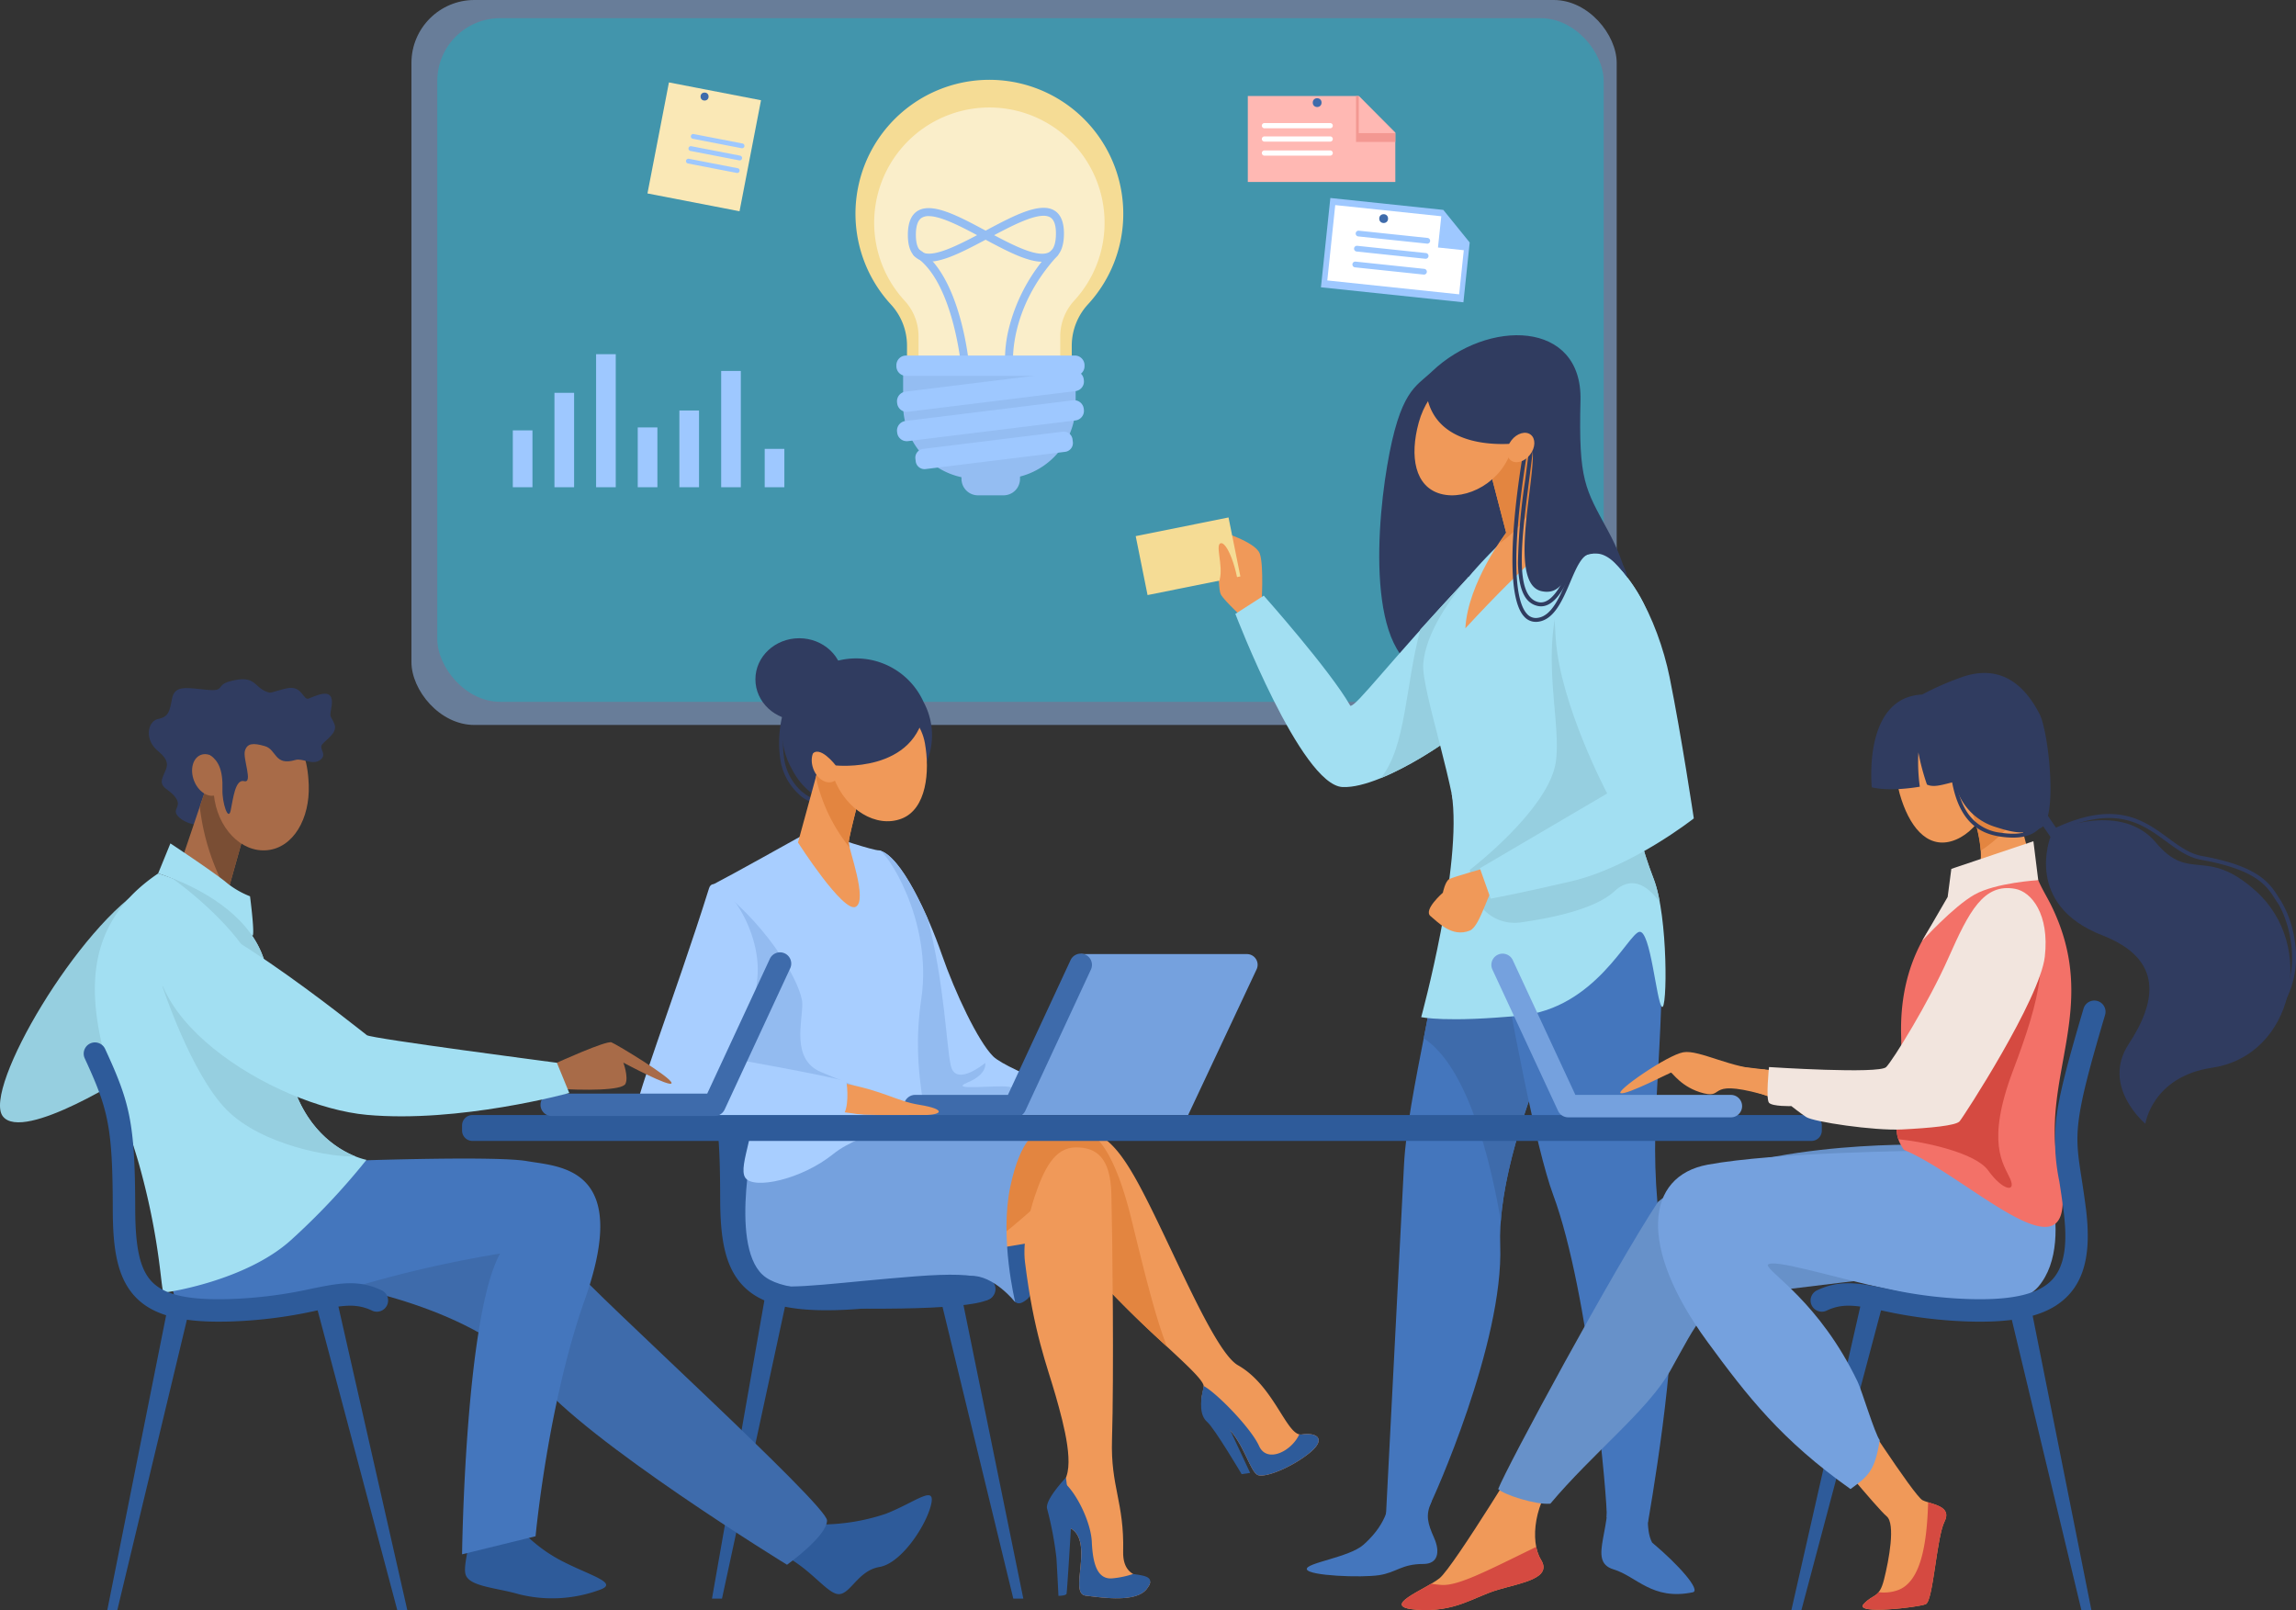 <svg xmlns="http://www.w3.org/2000/svg" width="364.733" height="255.761" viewBox="0 0 364.733 255.761">
  <rect x="0" y="0" width="364.733" height="255.761" fill="#333333" stroke="none"/>
  <g id="discussion" transform="translate(-53.149 -80.388)">
    <rect id="Rectangle_155" data-name="Rectangle 155" width="191.461" height="115.161" rx="10" transform="translate(118.509 80.388)" fill="#9ec8ff" opacity="0.5"/>
    <rect id="Rectangle_156" data-name="Rectangle 156" width="185.294" height="108.601" rx="10" transform="translate(122.613 83.275)" fill="rgba(0,192,207,0.36)"/>
    <g id="Group_419" data-name="Group 419" transform="translate(233.563 133.64)">
      <path id="Path_334" data-name="Path 334" d="M1781.9,504.279c8.83-8.406,23.922-8.215,23.6,4.585s.739,14,4.373,20.717c12.608,23.3-15.028,21.927-26.554,22.691s-10.571-20.95-8.533-32.985S1779.314,506.738,1781.9,504.279Z" transform="translate(-1734.844 -498.518)" fill="#303c60"/>
      <path id="Path_335" data-name="Path 335" d="M1793.336,1119.98c-2.831,23.774-7.975,41.349-8.548,52.619s-2.865,55.647-2.865,55.647,6.3-.441,6.877-1.4,11.844-25.98,11.27-41.453,11.257-39,11.257-39l-2.852-23.083Z" transform="translate(-1742.166 -1040.832)" fill="#4476bd"/>
      <path id="Path_336" data-name="Path 336" d="M1837.126,1201.25l-4.427,1.853c-1.2,7.539-2.539,14.317-3.711,20.328,7.046,4.555,10.685,19.73,12.245,29.008.794-10.381,5.693-22.926,8.732-29.863Z" transform="translate(-1783.237 -1111.752)" fill="#3e6bab"/>
      <path id="Path_337" data-name="Path 337" d="M1923.958,1101.17s9.542,12.171,9.243,25.98c-.455,21.02-2.748,27.021,1.241,49.062,1.558,8.608-3.438,36.767-3.438,36.767s-4.268.335-6.561-.807c.191-2.069-2.758-35.726-8.5-51.2-2.782-7.492-6.691-28.476-8.792-40.51s-2.483-14.518-1.719-14.518S1923.958,1101.17,1923.958,1101.17Z" transform="translate(-1849.625 -1024.418)" fill="#4476bd"/>
      <path id="Path_338" data-name="Path 338" d="M1579.637,754.307s.424-6.3-.255-8.243-6.538-3.643-6.538-3.643-.255,9,.34,10.1,4.075,4.245,4.075,4.245Z" transform="translate(-1559.668 -711.357)" fill="#f09959"/>
      <path id="Path_339" data-name="Path 339" d="M1631.144,799.721c-13.414,14.438-17.792,20.513-18.811,20.513-3.184-5.62-13.76-17.507-13.76-17.507l-4.509,2.9s10.42,27.226,17.043,27.507,20.083-9.389,20.254-10.5S1631.144,799.721,1631.144,799.721Z" transform="translate(-1578.233 -761.361)" fill="#a2dff2"/>
      <path id="Path_340" data-name="Path 340" d="M1775.36,831.718c6.562-2.671,14.081-8.259,14.208-9.088.171-1.111-.218-22.912-.218-22.912-2.925,3.148-5.477,5.939-7.693,8.381C1779.255,817.048,1779.411,826.792,1775.36,831.718Z" transform="translate(-1736.439 -761.358)" fill="#96cfe0"/>
      <path id="Path_341" data-name="Path 341" d="M1849.189,725.086s12.836,6.434,15.638,17.823-5.489,25.46-6.508,32.969-24.451,8.83-24.451.792c0-7.706-5.871-24.063-5.54-28.229.777-9.776,15.068-21.752,15.068-21.752Z" transform="translate(-1782.65 -696.231)" fill="#a2dff2"/>
      <path id="Path_342" data-name="Path 342" d="M1891.374,609.234l5.511,16.993s-5.884,4.541-15.954,15.464c.391-7.269,6.481-15.193,6.481-15.193l-4.169-16.047Z" transform="translate(-1828.564 -595.134)" fill="#f09959"/>
      <path id="Path_343" data-name="Path 343" d="M1909.783,617.161l-2.571-7.926-8.131,1.218,4.169,16.047s-.407.649-1.007,1.669A19.585,19.585,0,0,0,1909.783,617.161Z" transform="translate(-1844.403 -595.134)" fill="#e38540"/>
      <path id="Path_344" data-name="Path 344" d="M1832.972,556.866c-1.486,5.408-7.242,8.385-11.332,7.261s-4.965-5.924-3.479-11.331,6.007-8.88,10.1-7.756S1834.458,551.458,1832.972,556.866Z" transform="translate(-1773.199 -538.93)" fill="#f09959"/>
      <path id="Path_345" data-name="Path 345" d="M1830.7,991.176c1.785,11.307-4.841,35.5-4.841,35.5s3.951.9,15.8-.249,17.066-12.967,18.849-13.3,2.7,11,3.578,11.9,1.013-14.309-1.286-20.286c-4.076-10.6-3.278-15.09-1.754-21.509C1863.75,971.816,1830.7,991.176,1830.7,991.176Z" transform="translate(-1780.506 -918.355)" fill="#a2dff2"/>
      <path id="Path_346" data-name="Path 346" d="M1696,1926.39c1.066,4.334-1.039,7.772-3.858,10.278-2.292,2.038-9.34,2.9-9,3.923s8.66,1.342,11.462.917,3.566-1.783,7.053-1.781c2.286,0,2.71-1.858,1.692-4.156s-1.375-3.569-.454-5.628S1696,1926.39,1696,1926.39Z" transform="translate(-1655.953 -1744.541)" fill="#4476bd"/>
      <path id="Path_347" data-name="Path 347" d="M2058.257,1904.784c-.17,4.5-.692,7.852.411,9.938,4.263,3.566,7.807,7.617,6.453,7.9-6.453,1.333-8.915-2.535-12.566-3.634-4.48-1.349.425-6.979-1.331-14.2-.976-4.015,6.765-3.052,6.765-3.052Z" transform="translate(-1976.633 -1722.934)" fill="#4476bd"/>
      <path id="Path_348" data-name="Path 348" d="M1916.718,833.433a21.185,21.185,0,0,0-.963-3.689c-4.075-10.6-3.277-15.09-1.754-21.509a5.047,5.047,0,0,0,.154-1.34c.344-1.145.664-2.3.945-3.472l-1.383-12.486-9.973-11.844c-7.475,10.953-2.43,24.58-3.552,32.094s-13.646,17.095-13.646,17.095l.407,2.666a6.769,6.769,0,0,0,7.614,5.689c5.162-.716,11.933-2.156,14.946-4.952C1912.43,828.978,1915.013,831.071,1916.718,833.433Z" transform="translate(-1833.466 -743.359)" fill="#96cfe0"/>
      <path id="Path_349" data-name="Path 349" d="M1844.819,1161.94s-5.529,1.547-6.19,1.893-1.027,2.173-1.027,2.173-3.165,2.748-1.952,3.721,3.377,3.437,6.24,2.291c1.757-.7,3.119-7.159,4.271-7.211S1844.819,1161.94,1844.819,1161.94Z" transform="translate(-1788.81 -1077.448)" fill="#f09959"/>
      <path id="Path_350" data-name="Path 350" d="M1916.079,767.73c5.918.168,11.282,10.825,13.152,20.071s3.837,22.391,3.837,22.391-9.807,7.74-19.5,10c-8.453,1.973-12.768,2.745-12.768,2.745l-1.715-4.826,20.225-11.879s-7.437-14.009-8.176-24.58S1911.582,767.6,1916.079,767.73Z" transform="translate(-1844.411 -733.441)" fill="#a2dff2"/>
      <rect id="Rectangle_157" data-name="Rectangle 157" width="15.045" height="9.555" transform="matrix(0.98, -0.197, 0.197, 0.98, 0, 31.912)" fill="#f5dc95"/>
      <path id="Path_351" data-name="Path 351" d="M1576.426,767.048c.2-3.875-1.716-9.159-2.82-9.151s.34,3.463-.255,5.755C1573.029,764.894,1576.426,767.048,1576.426,767.048Z" transform="translate(-1560.005 -724.863)" fill="#f09959"/>
      <path id="Path_352" data-name="Path 352" d="M1831.31,536.83c.328,10.613,12.724,9.8,16.12,9.145s-4.135,22.391,2.335,23.72c4.751.976,3.68-6.455,8.957-5.958,2.335.22,4.682,3.829,4.682,3.829a7.208,7.208,0,0,0-2.134-3.829c-1.783-1.606-6.458-11.455-7.687-18.5s-9.549-11.605-12.011-11.746-8.491,2.661-8.491,2.661Z" transform="translate(-1785.264 -529.032)" fill="#303c60"/>
      <g id="Group_417" data-name="Group 417" transform="translate(60.715 16.633)">
        <path id="Path_353" data-name="Path 353" d="M1950.165,655.553a2.447,2.447,0,0,1-.511-.055c-2.07-.441-3.075-2.617-3.16-6.848a98.732,98.732,0,0,1,1.161-13.21c.257-1.991.522-4.05.74-6.044a.31.31,0,0,1,.617.068c-.219,2-.485,4.061-.741,6.055-1.228,9.535-2.388,18.541,1.512,19.372a1.744,1.744,0,0,0,.363.038c2.24,0,4.258-4.366,5.434-8.619a.31.31,0,1,1,.6.165C1955.4,649.284,1953.313,655.553,1950.165,655.553Z" transform="translate(-1946.488 -629.121)" fill="#303c60"/>
      </g>
      <g id="Group_418" data-name="Group 418" transform="translate(59.846 16.634)">
        <path id="Path_354" data-name="Path 354" d="M1943.379,658.023a2.447,2.447,0,0,1-1.834-.815c-4.226-4.467-.047-26.879.132-27.831a.31.31,0,1,1,.61.115c-.043.23-4.3,23.051-.291,27.29a1.851,1.851,0,0,0,1.687.6c2.194-.29,3.461-3.267,4.579-5.894,1.084-2.548,2.1-4.955,3.921-4.891a.31.31,0,0,1-.022.62h-.045c-1.362,0-2.3,2.194-3.283,4.515-1.183,2.78-2.523,5.93-5.069,6.266A2.958,2.958,0,0,1,1943.379,658.023Z" transform="translate(-1939.661 -629.124)" fill="#303c60"/>
      </g>
      <ellipse id="Ellipse_37" data-name="Ellipse 37" cx="1.868" cy="2.58" rx="1.868" ry="2.58" transform="translate(61.269 14.65) rotate(37.806)" fill="#f09959"/>
    </g>
    <g id="Group_424" data-name="Group 424" transform="translate(154.086 181.773)">
      <path id="Path_355" data-name="Path 355" d="M1052.116,908.856a11.1,11.1,0,0,1-5.431,15.483c-5.991,2.478-12.542,1.071-15.569-4.981a11.75,11.75,0,1,1,21-10.5Z" transform="translate(-1006.327 -898.707)" fill="#303c60"/>
      <g id="Group_420" data-name="Group 420" transform="translate(22.8 9.793)">
        <path id="Path_356" data-name="Path 356" d="M1031.4,969.918a5.664,5.664,0,0,1-3.658-1.721,9.354,9.354,0,0,1-2.776-5.26,18.3,18.3,0,0,1,1.019-9.376.31.31,0,1,1,.587.2,17.692,17.692,0,0,0-1,9.056,8.732,8.732,0,0,0,2.579,4.913c2.122,1.883,3.546,1.541,3.56,1.537a.31.31,0,0,1,.167.6A1.847,1.847,0,0,1,1031.4,969.918Z" transform="translate(-1024.723 -953.352)" fill="#303c60"/>
      </g>
      <g id="Group_423" data-name="Group 423" transform="translate(0 31.577)">
        <path id="Path_357" data-name="Path 357" d="M1137.608,1141.06c3.444.772,7.793,10.343,9.922,16.474,2.148,6.185,5.789,13.857,8.172,16.24s18.047,7.91,18.047,7.91-38.7.075-37.91,0S1137.608,1141.06,1137.608,1141.06Z" transform="translate(-1098.879 -1138.938)" fill="#a8ceff"/>
        <path id="Path_358" data-name="Path 358" d="M1168.764,1178.609c-2.119-.3-9.762.681-6.508-.681s2.8-3.1,2.8-3.1-4.616,3.859-5.448.484c-.718-2.91-.992-13.184-3.717-23.482-2.251-5.106-5.2-10.214-7.674-10.769,0,0-.087,3.625-.23,8.709.95,11.25,2.564,27.779,2.973,31.945,5.13.008,13.715,0,20.9-.009l4.777-.228S1170.883,1178.912,1168.764,1178.609Z" transform="translate(-1109.488 -1138.938)" fill="#93bbf0"/>
        <path id="Path_359" data-name="Path 359" d="M954.889,1124.4s-10.956,6.122-13.51,7.424,7.155,39.515,9.314,41.153,21.169.282,23.334-1.781-1.661-8.4.212-21.074-5.713-23.625-6.687-23.6-7.334-2.121-7.334-2.121Z" transform="translate(-928.823 -1124.4)" fill="#a8ceff"/>
        <path id="Path_360" data-name="Path 360" d="M950.923,1227.668c2.159,1.637,15.763,1.674,21.553-.127.654-.2,3.621-1.386,3.69-2.5-.7-.131-3.473.2-4.6-.057-3.916-.9-6.073-5.751-6.073-5.751s-2.157-.776-6.981-2.819-2.838-8.23-2.951-10.954-4.768-11.635-13.508-18.389l-.8.359C940.629,1193.643,948.926,1226.153,950.923,1227.668Z" transform="translate(-929.054 -1179.091)" fill="#93bbf0"/>
        <g id="Group_422" data-name="Group 422" transform="translate(42.661 18.486)">
          <path id="Path_361" data-name="Path 361" d="M1345.369,1270.41h-26.381l-12.015,25.569h29.059l10.876-23.145A1.7,1.7,0,0,0,1345.369,1270.41Z" transform="translate(-1290.887 -1270.301)" fill="#75a1de"/>
          <g id="Group_421" data-name="Group 421">
            <path id="Path_362" data-name="Path 362" d="M1198.332,1295.593h-15.875a1.783,1.783,0,1,1,0-3.566h14.737l9.964-21.444a1.783,1.783,0,0,1,3.234,1.5l-10.443,22.476A1.784,1.784,0,0,1,1198.332,1295.593Z" transform="translate(-1180.674 -1269.551)" fill="#3e6bab"/>
          </g>
        </g>
        <path id="Path_363" data-name="Path 363" d="M1090,1431.15c6.886,1.286,8.58,2.868,12.334,3.473,4.256.686,3.749,1.626.589,1.626s-11.1.123-13.829-.483S1090,1431.15,1090,1431.15Z" transform="translate(-1057.212 -1392.083)" fill="#f09959"/>
        <path id="Path_364" data-name="Path 364" d="M857.4,1183.779c-5.278,16.875-12.76,36.023-11.568,36.023s31.5,1.225,32.69.2.852-4.936.681-5.447-17.229-3.538-17.229-3.538,2.246-4.378,3.1-12.934S858.4,1180.579,857.4,1183.779Z" transform="translate(-845.702 -1175.637)" fill="#a8ceff"/>
      </g>
      <path id="Path_365" data-name="Path 365" d="M1052.749,1009.27l-4.252,15.536s7.184,11.214,9.159,10.218-1.1-9.115-1.1-10.218,3.079-12.486,3.079-12.486Z" transform="translate(-1022.67 -992.356)" fill="#f09959"/>
      <path id="Path_366" data-name="Path 366" d="M1076.186,1025.59a4.145,4.145,0,0,1-.148-.792c0-1.1,3.079-12.486,3.079-12.486l-6.883-3.051-1.407,5.141A26.809,26.809,0,0,0,1076.186,1025.59Z" transform="translate(-1042.157 -992.349)" fill="#e38540"/>
      <path id="Path_367" data-name="Path 367" d="M1101.96,959.785c.81,4.505.276,10.489-3.724,12.01s-8.82-1.389-10.763-6.5-.276-10.489,3.724-12.01S1100.992,954.4,1101.96,959.785Z" transform="translate(-1055.973 -943.128)" fill="#f09959"/>
      <ellipse id="Ellipse_38" data-name="Ellipse 38" cx="2.232" cy="3.027" rx="2.232" ry="3.027" transform="translate(27.229 17.84) rotate(-19.596)" fill="#f09959"/>
      <path id="Path_368" data-name="Path 368" d="M1081.691,938.394c-1.362,10.572-14.207,9.21-14.207,9.21s-2.649-3.483-3.841-1.656,1.653-10.718,9.024-11.113C1075.089,934.7,1081.691,938.394,1081.691,938.394Z" transform="translate(-1035.658 -927.397)" fill="#303c60"/>
      <ellipse id="Ellipse_39" data-name="Ellipse 39" cx="6.957" cy="6.527" rx="6.957" ry="6.527" transform="translate(19.064 0)" fill="#303c60"/>
    </g>
    <g id="Group_427" data-name="Group 427" transform="translate(166.251 254.971)">
      <g id="Group_426" data-name="Group 426" transform="translate(0 2.96)">
        <path id="Path_369" data-name="Path 369" d="M941.222,1748.235h1.591l10.272-47.594h-3.5Z" transform="translate(-941.222 -1671.832)" fill="#2e5b9a"/>
        <path id="Path_370" data-name="Path 370" d="M1236.756,1736.707h-1.591l-11.955-49.277h3.5Z" transform="translate(-1187.297 -1660.305)" fill="#2e5b9a"/>
        <g id="Group_425" data-name="Group 425" transform="translate(0.898)">
          <path id="Path_371" data-name="Path 371" d="M965.525,1505.034c-6.372,0-10.41-1.145-12.986-3.654-3.194-3.111-3.854-7.931-3.864-14.209-.008-4.942-.125-8.16-.393-10.761a1.783,1.783,0,1,1,3.547-.365c.281,2.727.4,6.053.412,11.121.01,6.364.817,9.742,2.786,11.661,2.02,1.968,5.673,2.78,11.841,2.625a70.06,70.06,0,0,0,13.351-1.65c4.333-.881,7.464-1.517,11.177.257a1.783,1.783,0,0,1-1.537,3.218c-2.635-1.259-4.871-.8-8.929.02a73.171,73.171,0,0,1-13.973,1.721Q966.223,1505.033,965.525,1505.034Z" transform="translate(-948.272 -1474.443)" fill="#2e5b9a"/>
        </g>
      </g>
      <path id="Path_372" data-name="Path 372" d="M970.054,1472.79l9.754.406-2.6,26.932s-7.271-4.641-7.158-9.636S970.054,1472.79,970.054,1472.79Z" transform="translate(-966.381 -1470.04)" fill="#2e5b9a"/>
      <path id="Path_373" data-name="Path 373" d="M1338.841,1488.96c8.248-1.251,11.051-.857,16.1,8.538s11.767,26.309,15.631,28.494c5.819,3.29,7.747,11.356,10.136,10.993s3.927.694,1.327,2.854-6.8,4-8.234,3.617-2.549-6.587-6.3-8.6-2.623-3.669-2.377-5.45-10.945-9.984-19.382-20.185c-5.155-6.233-7.81-10.348-8.2-14.077A9.774,9.774,0,0,1,1338.841,1488.96Z" transform="translate(-1287.014 -1483.701)" fill="#f09959"/>
      <path id="Path_374" data-name="Path 374" d="M1359.285,1523.019c-1.916-4.86-3.837-12.881-5.643-20.234-2.569-10.458-5.261-12.941-6.967-14.056-2.062-.517-4.506-.28-7.838.225a9.783,9.783,0,0,0-1.3,6.183c.394,3.729,3.048,7.843,8.2,14.077a147.806,147.806,0,0,0,13.545,13.805Z" transform="translate(-1287.011 -1483.696)" fill="#e38540"/>
      <path id="Path_375" data-name="Path 375" d="M1313.105,1497.224s-2.195,16.559-4.238,18.241c-1.461,1.2-2.5,1.284-3.519-3.654s1.589-23.371,1.589-23.371Z" transform="translate(-1258.767 -1483.697)" fill="#2e5b9a"/>
      <path id="Path_376" data-name="Path 376" d="M1214.981,1526.317l-20.311,3.412,11.467-16.442,8.726-1.777,5.233,1.2Z" transform="translate(-1162.392 -1503.829)" fill="#f09959"/>
      <path id="Path_377" data-name="Path 377" d="M1551.695,1810.06c-.658,2.654-.579,4.615.565,5.6s5.467,8.287,5.467,8.287l1.347-.2-3.118-6.683Z" transform="translate(-1473.584 -1764.357)" fill="#2e5b9a"/>
      <path id="Path_378" data-name="Path 378" d="M1560.816,1823.265c1.436.384,5.634-1.456,8.234-3.617s1.062-3.217-1.327-2.854a1.033,1.033,0,0,1-.4-.02c-1.193,2.666-5.118,4.665-6.385,1.849-1.255-2.79-6.633-8.344-8.8-9.533a.5.5,0,0,1,0,.124c-.246,1.781-1.373,3.436,2.377,5.45S1559.379,1822.882,1560.816,1823.265Z" transform="translate(-1474.03 -1763.51)" fill="#2e5b9a"/>
      <path id="Path_379" data-name="Path 379" d="M998.87,1492.844c-7.206,12.932-2.284,21.151,6.475,21.988s22.585-.762,30.644-7.459,14.675-13.779,13.751-14.835S998.87,1492.844,998.87,1492.844Z" transform="translate(-988.499 -1486.923)" fill="#e38540"/>
      <path id="Path_380" data-name="Path 380" d="M1332.554,1519.411c1.476-4.427,3.177-7.823,6.47-7.885,3.462-.065,5.593,1.737,5.741,7.4.176,6.746.414,29.087.1,39.021-.236,7.52,1.956,9.927,1.771,17.767-.139,5.9,6.155,2.921,3.724,5.983-1.672,2.106-6.649,1.417-9.706,1.028-2.724-.346,1.41-8.51-2.36-10.693-3.235-1.873-3.3-4.914-1.255-7.215s.227-9.113-1.135-13.88-3.475-9.926-4.863-21.2C1330.646,1526.527,1331.652,1522.116,1332.554,1519.411Z" transform="translate(-1281.318 -1503.841)" fill="#f09959"/>
      <path id="Path_381" data-name="Path 381" d="M1380.426,1943.393a14.263,14.263,0,0,1-3.449.706c-2.27.076-2.951-2.422-3.1-5.814-.132-2.962-2.284-7.627-4.49-9.518-.041.054-.082.107-.126.156-2.043,2.3-1.98,5.343,1.255,7.215,3.77,2.183-.364,10.346,2.36,10.693,3.057.389,8.034,1.077,9.706-1.028C1384.16,1943.813,1382.2,1943.656,1380.426,1943.393Z" transform="translate(-1313.538 -1867.946)" fill="#2e5b9a"/>
      <path id="Path_382" data-name="Path 382" d="M1362.006,1923.37s-3.311,3.458-3.008,4.9a54.959,54.959,0,0,1,1.494,7.87c.171,2.8.322,6.014.322,6.014s1.192,0,1.286-.338.757-11.381.757-11.381Z" transform="translate(-1305.774 -1863.236)" fill="#2e5b9a"/>
      <path id="Path_383" data-name="Path 383" d="M984.4,1488.44s-4.274,18.139,1.126,23.167,27.825.505,33.107.2c3.576-.2,7.038,4.16,7.038,4.16s-2.5-10.12-.795-18.293,4.45-8.723,4.45-8.723l-3.656-.515Z" transform="translate(-977.498 -1483.697)" fill="#75a1de"/>
      <path id="Path_384" data-name="Path 384" d="M981.448,1451.2c1.828,3.878-1.967,10.575-.637,12.505s8.945.27,13.935-3.746,14.434-4.9,14.434-4.9Z" transform="translate(-975.517 -1451.2)" fill="#a8ceff"/>
      <path id="Path_385" data-name="Path 385" d="M1011.287,1675.484c15.1.568,30.989.3,30.989-1.95s-.681-3.839-12.373-2.931-19.638,2.157-23.157,1.362S1011.287,1675.484,1011.287,1675.484Z" transform="translate(-997.626 -1642.434)" fill="#2e5b9a"/>
    </g>
    <path id="Path_386" data-name="Path 386" d="M843.87,1475.288H631.156a1.644,1.644,0,0,1-1.644-1.644v-.822a1.644,1.644,0,0,1,1.644-1.644H843.869a1.644,1.644,0,0,1,1.644,1.644v.822A1.644,1.644,0,0,1,843.87,1475.288Z" transform="translate(-502.96 -1213.663)" fill="#2e5b9a"/>
    <g id="Group_432" data-name="Group 432" transform="translate(275.831 187.29)">
      <path id="Path_387" data-name="Path 387" d="M2433.64,987.061c1.462,5.156-2.11,10.47-6.045,11.587s-6.743-2.388-8.206-7.544.542-10.241,4.477-11.358S2432.177,981.9,2433.64,987.061Z" transform="translate(-2340.296 -971.917)" fill="#f09959"/>
      <path id="Path_388" data-name="Path 388" d="M2330.1,1823.23s10.085,15.664,11.447,16.345,4.768.851,3.49,3.405-1.788,12.6-2.98,13.11-11.407,1.7-9.875,0,2.475-.851,3.248-3.916,1.86-8.854.413-10.045-10.3-11.918-10.3-11.918Z" transform="translate(-2258.823 -1708.169)" fill="#f09959"/>
      <path id="Path_389" data-name="Path 389" d="M1822.162,1876.05s-12.259,20.205-14.53,22.021-9.762,4.54-3.632,4.995,9.081-2.043,12.94-3.178,8.627-1.816,6.811-4.768-1.062-9.394,2.854-13.481S1822.162,1876.05,1822.162,1876.05Z" transform="translate(-1801.641 -1754.262)" fill="#f09959"/>
      <path id="Path_390" data-name="Path 390" d="M1989.662,1508.056s-30.348-.794-42.381,9.081c-7.038,10.67-24.063,42.153-25.387,45.622.908.908,6.016,2.547,8.286,2.32,6.7-7.986,15.549-14.889,19.07-21.153,4.339-7.719,5.676-11.578,12.714-12.26s22.93-2.951,27.7-2.951S1989.662,1508.056,1989.662,1508.056Z" transform="translate(-1906.579 -1433.121)" fill="#6791c9"/>
      <path id="Path_391" data-name="Path 391" d="M2572.738,1762.495h-1.592L2559.74,1714.9h3.5Z" transform="translate(-2463.19 -1613.635)" fill="#2e5b9a"/>
      <path id="Path_392" data-name="Path 392" d="M2287.62,1750.967h1.591l13.091-49.277h-3.5Z" transform="translate(-2225.727 -1602.108)" fill="#2e5b9a"/>
      <path id="Path_393" data-name="Path 393" d="M2180.9,1491.84l-17.644,3.045s-23.447.215-34.165,2.212c-9.751,1.816-11.187,12.9,0,28.151,6.355,8.667,11.729,15.579,22.717,23.374,2.795-2.052,3.865-2.829,4.637-7.766-.8-1.091-2.854-7.915-3.493-9.251-6.078-12.705-14.19-17.325-14.3-18.576,1.362-2.213,36.08,11.538,42.983,3.449C2188.219,1508.756,2180.9,1491.84,2180.9,1491.84Z" transform="translate(-2080.524 -1418.984)" fill="#75a1de"/>
      <path id="Path_394" data-name="Path 394" d="M2441.25,1176.814a18.462,18.462,0,0,0-13.806,3.436c-3.868,3.943-8.244,10.444-7.976,21.17.341,13.621-2.108,14.5.446,18.241,10.652,4.4,28.87,23.3,24.58,3.037-3.106-14.671,6.813-25.606-1.189-41.88C2442.652,1179.493,2441.838,1178.208,2441.25,1176.814Z" transform="translate(-2340.145 -1143.903)" fill="#f37168"/>
      <path id="Path_395" data-name="Path 395" d="M2419.464,1229.866c-.207,7.1-1.21,9.193-.443,11.419,4.342.443,12.286,2.181,14.271,4.96,2.271,3.178,4.541,3.632,3.481,1.286s-3.86-5.676.454-17.1,6.357-19.146,2.119-27.092Z" transform="translate(-2340.144 -1167.223)" fill="#d54a41"/>
      <path id="Path_396" data-name="Path 396" d="M2500.912,1079.627a55.41,55.41,0,0,1-3.564-14.385l-7.491,2.213s4.256,9.535.17,12.94a39.015,39.015,0,0,0-2.921,2.667A18.467,18.467,0,0,1,2500.912,1079.627Z" transform="translate(-2399.807 -1046.716)" fill="#f09959"/>
      <path id="Path_397" data-name="Path 397" d="M2516.49,1069.8c-.444-.395-1-.888-1.582-1.4l-6.111,1.805-.013.033a24.95,24.95,0,0,1,1.909,7.463,21.554,21.554,0,0,0,6.094-6.053C2516.665,1070.944,2516.566,1070.321,2516.49,1069.8Z" transform="translate(-2418.724 -1049.465)" fill="#e38540"/>
      <path id="Path_398" data-name="Path 398" d="M2242.3,1193.45c-7.716,2.7-6.86,10.827-13.961,22.815-3.675,6.2-7.088,6.111-7.088,6.111a164.379,164.379,0,0,1-19.044-1.206c-6.528-.8-6.942,1.145-2.4,2.768,9.156,3.274,18.659,6.8,26.321,5.946s20.766-20.4,21.442-25.489C2248.5,1197.36,2246.185,1192.091,2242.3,1193.45Z" transform="translate(-2146.462 -1158.409)" fill="#f09959"/>
      <g id="Group_428" data-name="Group 428" transform="translate(64.94 52.036)">
        <path id="Path_399" data-name="Path 399" d="M2338.465,1379.371q-.718,0-1.472-.019a73.185,73.185,0,0,1-13.973-1.72c-4.058-.825-6.294-1.279-8.929-.02a1.783,1.783,0,0,1-1.537-3.218c3.712-1.774,6.843-1.138,11.177-.257a70.054,70.054,0,0,0,13.351,1.65c6.708.166,10.811-.84,12.907-3.164,1.872-2.076,2.424-5.537,1.735-10.892-.233-1.814-.466-3.321-.672-4.652a32.009,32.009,0,0,1-.488-10c.439-3.544,1.615-8.272,4.338-17.445a1.783,1.783,0,0,1,3.419,1.015c-5.095,17.158-4.836,18.834-3.745,25.886.209,1.351.446,2.883.685,4.742.831,6.464,0,10.828-2.624,13.734C2349.936,1378.006,2345.532,1379.371,2338.465,1379.371Z" transform="translate(-2311.539 -1328.358)" fill="#2e5b9a"/>
      </g>
      <path id="Path_400" data-name="Path 400" d="M1822.991,2009.77c-8.134,3.978-12.513,6.258-15.12,6.041-.615-.051-1.126-.114-1.554-.181-2.9,1.715-7.531,3.741-2.321,4.127,6.13.454,9.081-2.043,12.94-3.178s8.627-1.816,6.811-4.768A6.241,6.241,0,0,1,1822.991,2009.77Z" transform="translate(-1801.636 -1870.951)" fill="#d54a41"/>
      <path id="Path_401" data-name="Path 401" d="M2386.86,1954.18c-.2,6.44-1.084,12.822-5.023,14.028a6.621,6.621,0,0,1-2.838.253c-.619.766-1.375.774-2.39,1.9-1.532,1.7,8.683.511,9.875,0s1.7-10.556,2.98-13.11C2390.512,1955.156,2388.4,1954.665,2386.86,1954.18Z" transform="translate(-2303.245 -1822.441)" fill="#d54a41"/>
      <g id="Group_429" data-name="Group 429" transform="translate(14.213 44.546)">
        <path id="Path_402" data-name="Path 402" d="M1951.307,1295.592h-25.842a1.783,1.783,0,0,1-1.617-1.032l-10.443-22.475a1.783,1.783,0,0,1,3.234-1.5l9.964,21.444h24.7a1.783,1.783,0,0,1,0,3.566Z" transform="translate(-1913.238 -1269.55)" fill="#75a1de"/>
      </g>
      <path id="Path_403" data-name="Path 403" d="M2097.154,1395.307c-5.221-.076-10.4-3.188-12.973-2.734s-10.973,6.281-9.913,6.508,7.719-3.225,7.946-3.277,1.665,2.391,5.222,3.288.025-2.666,11.05.664C2105.654,1401.922,2097.154,1395.307,2097.154,1395.307Z" transform="translate(-2039.466 -1332.32)" fill="#f09959"/>
      <path id="Path_404" data-name="Path 404" d="M2468.359,1129.66l.768,6.182s-6.757.4-10.119,2.294-8.324,7.358-8.324,7.358l4.054-6.98.584-4.465Z" transform="translate(-2368.023 -1102.93)" fill="#f2e5de"/>
      <path id="Path_405" data-name="Path 405" d="M2297.2,1188.222c-5.019-.94-7.341,3.557-10.595,10.9s-8.809,16.256-9.913,17.405-18.616,0-18.616,0-.53,5.07,0,5.675,3.557.53,3.557.53,1.211.967,2.346,1.732,10.746,2.2,15.211,1.976,8.551-.606,9.156-1.286,12.789-19.449,13.546-26.184S2299.763,1188.7,2297.2,1188.222Z" transform="translate(-2199.74 -1153.926)" fill="#f2e5de"/>
      <path id="Path_406" data-name="Path 406" d="M2395.271,923.2c-9.492.454-8,14.733-8,14.733s2.465.761,7.63-.09a28.5,28.5,0,0,1-.227-5.449,35.691,35.691,0,0,0,1.362,5.108c1.092.5,2.327.057,4.427-.451a9.341,9.341,0,0,0,6.212,7.11c2.306.725,4.746,1.589,7.47.227s1.226-15.286-.22-18.086c-2.171-4.2-5.781-7.965-12.024-5.979A46.4,46.4,0,0,0,2395.271,923.2Z" transform="translate(-2312.609 -919.775)" fill="#303c60"/>
      <path id="Path_407" data-name="Path 407" d="M2580.29,1072.8l3.881,5.668s-4.3,10.746,8.208,15.615c9.8,3.813,8.643,10.531,4.216,17.287s2.649,12.656,2.649,12.656,1.079-7.484,10.6-8.9c12.978-1.926,16.653-19.35,6.959-28.063-8.021-7.21-10.462-1.239-15.892-7.709s-15.68-2.1-15.68-2.1l-3.757-5.479Z" transform="translate(-2481.123 -1052.419)" fill="#303c60"/>
      <g id="Group_430" data-name="Group 430" transform="translate(103.795 22.404)">
        <path id="Path_408" data-name="Path 408" d="M2652.975,1125.451a.311.311,0,0,1-.272-.459c3.271-5.978.6-13.221-.74-15.183-.142-.207-.276-.417-.419-.639-1.319-2.06-2.962-4.623-11.715-6.2-2.1-.377-3.8-1.626-5.6-2.948-3.734-2.741-7.967-5.848-17.162-1.616a.31.31,0,1,1-.259-.563c9.528-4.385,13.916-1.163,17.789,1.679,1.741,1.278,3.386,2.486,5.341,2.837,9.02,1.624,10.743,4.314,12.128,6.475.14.218.272.424.408.624a16.806,16.806,0,0,1,2.217,6.437,15.113,15.113,0,0,1-1.444,9.395A.309.309,0,0,1,2652.975,1125.451Z" transform="translate(-2616.628 -1095.692)" fill="#303c60"/>
      </g>
      <g id="Group_431" data-name="Group 431" transform="translate(86.989 12.722)">
        <path id="Path_409" data-name="Path 409" d="M2494.774,1033.1a13.627,13.627,0,0,1-2.01-.162c-3.309-.5-7.747-2.377-8.1-12.949a.31.31,0,0,1,.3-.32.306.306,0,0,1,.32.3c.144,4.376,1.013,7.615,2.583,9.627a7.274,7.274,0,0,0,4.985,2.729c3.089.463,5.137-.11,6.089-1.7a.31.31,0,1,1,.533.318C2498.619,1032.375,2497.041,1033.1,2494.774,1033.1Z" transform="translate(-2484.668 -1019.667)" fill="#303c60"/>
      </g>
    </g>
    <g id="Group_436" data-name="Group 436" transform="translate(53.149 188.29)">
      <path id="Path_410" data-name="Path 410" d="M76.693,1184.03c-11.017,6.3-26.34,32.486-23.105,36.759s20.6-6.964,20.6-6.964Z" transform="translate(-53.149 -1151.376)" fill="#96cfe0"/>
      <path id="Path_411" data-name="Path 411" d="M259.3,929.918c-4.207-.114-2.646-3.241-7.483-1.993-2.543.656-.666,1.7-3.97,1.362s-4.93-.681-5.347,1.476-.618,2.838-2.207,3.178-2.307,3.178,0,5.108,1.185,2.724.675,4.313,1.23,1.7,2.176,3.178-.87,1.755.492,3.034a4.827,4.827,0,0,0,3.273,1.166l5.734-10.995Z" transform="translate(-215.178 -927.632)" fill="#303c60"/>
      <path id="Path_412" data-name="Path 412" d="M1024.454,1950a32.44,32.44,0,0,0,10.9-1.7c4.767-1.873,8-4.767,7.151-1.362s-4.767,9.247-8.172,9.817-4.6,4.315-6.47,4.315-4.6-4.315-9.364-6.472C1014.15,1952.627,1024.454,1950,1024.454,1950Z" transform="translate(-894.618 -1815.742)" fill="#2e5b9a"/>
      <path id="Path_413" data-name="Path 413" d="M640.815,1949.424a23.576,23.576,0,0,0,7.064,6.028c4.633,2.554,9.979,3.784,6.665,4.938a21.743,21.743,0,0,1-12.888.68c-3.315-.963-7.2-1.165-8.229-2.731s1.209-5.5.279-11.38C632.96,1942.248,640.815,1949.424,640.815,1949.424Z" transform="translate(-559.283 -1815.742)" fill="#2e5b9a"/>
      <path id="Path_414" data-name="Path 414" d="M406.879,1528.63s35.507,13.295,38.367,17.012,40.184,37.573,40.184,40.07-6.357,7.038-6.357,7.038-32.011-19.638-39.957-29.627-27.339-14.8-37.648-15.73S406.879,1528.63,406.879,1528.63Z" transform="translate(-354.05 -1452.089)" fill="#3e6bab"/>
      <path id="Path_415" data-name="Path 415" d="M279.463,1525.864s24.292-.908,29.513,0,16.675.9,9.183,22.041c-5.872,16.572-7.81,37.552-7.81,37.552l-11.675,2.868s.463-37.727,6.034-47.772a187.261,187.261,0,0,0-21.824,4.925c-19.146,5.475-29.643,2.733-29.643,2.733l-2.85-9.989Z" transform="translate(-225.271 -1449.323)" fill="#4476bd"/>
      <path id="Path_416" data-name="Path 416" d="M278.71,1036.17l-5.936,17.537,7.5,4.938,4.25-15.153Z" transform="translate(-244.803 -1022.347)" fill="#a86b48"/>
      <path id="Path_417" data-name="Path 417" d="M306.737,1056.251l3.579-12.762-5.812-7.321-2.171,6.415A36.519,36.519,0,0,0,306.737,1056.251Z" transform="translate(-270.597 -1022.345)" fill="#7a4e34"/>
      <path id="Path_418" data-name="Path 418" d="M334.519,998.116c.193,5.334-2.427,9.95-6.592,10.361s-7.965-3.562-8.488-8.874,2.427-9.95,6.592-10.361S334.215,989.7,334.519,998.116Z" transform="translate(-285.473 -981.324)" fill="#a86b48"/>
      <path id="Path_419" data-name="Path 419" d="M181.524,1169.86c-18.219,12.3-6.887,32.188-2.887,46.717,3.408,12.376,3.3,19.855,3.807,19.855s13.041-1.873,20.192-8.343a109.57,109.57,0,0,0,11.985-12.737s-9.162-1.632-12.156-13.484c-1.52-6.017-.829-9.284-4.294-18.818S181.524,1169.86,181.524,1169.86Z" transform="translate(-156.404 -1139.011)" fill="#a2dff2"/>
      <path id="Path_420" data-name="Path 420" d="M250.392,1137.145l1.951-4.775s6.187,4.087,8.655,6.016a13.918,13.918,0,0,0,3.992,2.384s.892,6.844.313,6.223C258,1139.167,250.392,1137.145,250.392,1137.145Z" transform="translate(-225.272 -1106.295)" fill="#a2dff2"/>
      <g id="Group_434" data-name="Group 434" transform="translate(13.286 57.663)">
        <path id="Path_421" data-name="Path 421" d="M186.99,1762.495h1.591l11.407-47.594h-3.5Z" transform="translate(-183.23 -1672.299)" fill="#2e5b9a"/>
        <path id="Path_422" data-name="Path 422" d="M460.571,1750.967H458.98l-13.09-49.277h3.5Z" transform="translate(-409.158 -1660.772)" fill="#2e5b9a"/>
        <g id="Group_433" data-name="Group 433">
          <path id="Path_423" data-name="Path 423" d="M178.95,1424.786c-6.373,0-10.41-1.145-12.986-3.654-3.194-3.111-3.855-7.931-3.864-14.209-.02-13.2-.75-15.93-4.466-23.99a1.783,1.783,0,0,1,3.238-1.493c3.928,8.52,4.773,11.652,4.794,25.478.01,6.364.817,9.742,2.786,11.661,2.02,1.968,5.672,2.779,11.842,2.625a70.062,70.062,0,0,0,13.351-1.65c4.333-.881,7.464-1.517,11.177.257a1.783,1.783,0,0,1-1.537,3.218c-2.635-1.259-4.871-.8-8.929.02a73.2,73.2,0,0,1-13.973,1.721Q179.648,1424.785,178.95,1424.786Z" transform="translate(-157.47 -1380.402)" fill="#2e5b9a"/>
        </g>
      </g>
      <g id="Group_435" data-name="Group 435" transform="translate(85.865 43.34)">
        <path id="Path_424" data-name="Path 424" d="M754.978,1293.973H729.136a1.783,1.783,0,1,1,0-3.566h24.7l9.964-21.444a1.783,1.783,0,0,1,3.234,1.5L756.6,1292.941A1.783,1.783,0,0,1,754.978,1293.973Z" transform="translate(-727.353 -1267.931)" fill="#3e6bab"/>
      </g>
      <path id="Path_425" data-name="Path 425" d="M255.688,1193.025s4.541,13.849,10.159,19.581,16.927,7.658,20.467,7.433c-2.823-1.135-8.2-4.364-10.359-12.92-1.52-6.017-.829-9.284-4.294-18.818-2.572-7.078-10.5-10.915-14.413-12.424,4.886,3.509,10.994,9.288,12.872,13.686C272.2,1194.444,255.688,1193.025,255.688,1193.025Z" transform="translate(-229.893 -1144.261)" fill="#96cfe0"/>
      <path id="Path_426" data-name="Path 426" d="M727.323,1383.628s7.832-3.575,8.683-3.235,9.535,5.584,9.535,6.452-7.662-3.238-7.662-3.238.851,2.27.341,3.358-6.4,1.089-11.713.748S727.323,1383.628,727.323,1383.628Z" transform="translate(-638.859 -1322.711)" fill="#a86b48"/>
      <path id="Path_427" data-name="Path 427" d="M248.811,1220.925c-7.22,14.8,17.546,29.8,32.239,31.131s32.149-3.474,32.149-3.474l-1.968-4.8s-29.435-3.842-30.181-4.38S251.455,1215.506,248.811,1220.925Z" transform="translate(-222.766 -1182.861)" fill="#a2dff2"/>
      <ellipse id="Ellipse_40" data-name="Ellipse 40" cx="2.469" cy="3.409" rx="2.469" ry="3.409" transform="matrix(0.935, -0.355, 0.355, 0.935, 29.601, 12.892)" fill="#a86b48"/>
      <path id="Path_428" data-name="Path 428" d="M326.389,940.006c1.995-.832,4.242-1.724,3.546,1.665-.3,1.476,0,1.059.53,2.422s-1.335,2.432-1.941,3.189.881,1.579-.33,2.487-2.807-.337-3.935,0c-3.368,1-2.951-1.644-4.843-2.195s-2.819-.466-3.178.745,1.324,5.2-.114,4.817-1.762,2.838-2.148,4.654-1.373-1.254-1.309-3.331c.1-3.186-.693-4.525-1.867-5.416s-1.674-9,4-9.3,5.712-.85,8.133-1.362S325.48,940.386,326.389,940.006Z" transform="translate(-277.332 -936.95)" fill="#303c60"/>
    </g>
    <g id="Group_439" data-name="Group 439" transform="translate(189.047 93.068)">
      <path id="Path_429" data-name="Path 429" d="M1162.756,201.224a21.271,21.271,0,1,0-36.912,14.415,9.649,9.649,0,0,1,2.556,6.541v9.535a11.249,11.249,0,0,0,11.216,11.216h3.739a11.249,11.249,0,0,0,11.216-11.216v-9.534a9.75,9.75,0,0,1,2.595-6.585A21.193,21.193,0,0,0,1162.756,201.224Z" transform="translate(-1120.215 -179.953)" fill="#f5dc95"/>
      <path id="Path_430" data-name="Path 430" d="M1180.138,232.792a18.3,18.3,0,1,0-31.755,12.4,8.3,8.3,0,0,1,2.2,5.627v8.2a9.677,9.677,0,0,0,9.649,9.649h3.217a9.677,9.677,0,0,0,9.649-9.649v-8.2a8.388,8.388,0,0,1,2.232-5.665A18.23,18.23,0,0,0,1180.138,232.792Z" transform="translate(-1140.569 -210.094)" fill="#fff" opacity="0.5"/>
      <g id="Group_437" data-name="Group 437" transform="translate(9.11 26.851)">
        <path id="Path_431" data-name="Path 431" d="M1207.047,409.984h-7a.637.637,0,0,1-.634-.579c-.012-.136-1.32-13.658-7.366-17.445a.637.637,0,1,1,.676-1.08c5.9,3.694,7.575,15.087,7.9,17.829h5.759a20.865,20.865,0,0,1,.573-5.106,28.047,28.047,0,0,1,6.851-12.614.637.637,0,0,1,.938.861c-7.95,8.655-7.066,17.337-7.056,17.424a.637.637,0,0,1-.633.709Z" transform="translate(-1191.743 -390.784)" fill="#94bdf2"/>
      </g>
      <g id="Group_438" data-name="Group 438" transform="translate(8.324 20.33)">
        <path id="Path_432" data-name="Path 432" d="M1206.906,348.148c-2.365,0-5.589-1.68-8.985-3.5-4.386,2.336-8.482,4.43-10.775,3.04-1.078-.653-1.593-1.931-1.575-3.908.017-1.861.55-3.115,1.586-3.729,2.3-1.36,6.4.809,10.766,3.152,4.451-2.373,8.641-4.584,10.93-3.19,1.028.626,1.536,1.9,1.512,3.78-.025,1.959-.589,3.277-1.674,3.917A3.457,3.457,0,0,1,1206.906,348.148Zm-7.631-4.222c3.5,1.859,7.155,3.638,8.77,2.686.676-.4,1.028-1.352,1.047-2.836.018-1.4-.285-2.3-.9-2.676C1206.63,340.15,1202.839,342.036,1199.275,343.926Zm-10.4-3.028a2.083,2.083,0,0,0-1.072.249c-.625.37-.949,1.26-.961,2.644-.013,1.468.31,2.413.961,2.808,1.571.952,5.242-.818,8.763-2.676C1193.724,342.4,1190.736,340.9,1188.879,340.9Z" transform="translate(-1185.572 -339.579)" fill="#94bdf2"/>
      </g>
      <path id="Path_433" data-name="Path 433" d="M1259.1,659.813h-4.075a2.619,2.619,0,0,1-2.611-2.611v-.382a2.619,2.619,0,0,1,2.611-2.611h4.075a2.618,2.618,0,0,1,2.611,2.611v.382A2.618,2.618,0,0,1,1259.1,659.813Z" transform="translate(-1235.574 -593.809)" fill="#94bdf2"/>
      <path id="Path_434" data-name="Path 434" d="M1179.63,532.543v6.745a11.78,11.78,0,0,0,11.746,11.746h3.916a11.78,11.78,0,0,0,11.746-11.746v-6.745Z" transform="translate(-1172.063 -487.638)" fill="#94bdf2"/>
      <path id="Path_435" data-name="Path 435" d="M1199.6,527.1h-26.83a1.533,1.533,0,0,1-1.528-1.528v-.17a1.533,1.533,0,0,1,1.528-1.528h26.83a1.533,1.533,0,0,1,1.528,1.528v.17A1.533,1.533,0,0,1,1199.6,527.1Z" transform="translate(-1164.744 -480.075)" fill="#9ec8ff"/>
      <path id="Path_436" data-name="Path 436" d="M1200.322,546.183l-26.628,3.289a1.533,1.533,0,0,1-1.7-1.329l-.021-.169a1.533,1.533,0,0,1,1.329-1.7l26.628-3.289a1.533,1.533,0,0,1,1.7,1.329l.021.168A1.532,1.532,0,0,1,1200.322,546.183Z" transform="translate(-1165.368 -496.737)" fill="#9ec8ff"/>
      <path id="Path_437" data-name="Path 437" d="M1200.322,582.773l-26.628,3.289a1.533,1.533,0,0,1-1.7-1.329l-.021-.169a1.533,1.533,0,0,1,1.329-1.7l26.628-3.289a1.533,1.533,0,0,1,1.7,1.329l.021.168A1.533,1.533,0,0,1,1200.322,582.773Z" transform="translate(-1165.368 -528.667)" fill="#9ec8ff"/>
      <path id="Path_438" data-name="Path 438" d="M1218.672,621.938l-22.177,2.739a1.407,1.407,0,0,1-1.564-1.22l-.052-.418a1.407,1.407,0,0,1,1.22-1.564l22.177-2.739a1.407,1.407,0,0,1,1.564,1.22l.052.418A1.407,1.407,0,0,1,1218.672,621.938Z" transform="translate(-1185.361 -562.845)" fill="#9ec8ff"/>
    </g>
    <g id="Group_440" data-name="Group 440" transform="translate(134.612 136.651)">
      <rect id="Rectangle_158" data-name="Rectangle 158" width="3.122" height="9.033" transform="translate(0 12.102)" fill="#9ec8ff"/>
      <rect id="Rectangle_159" data-name="Rectangle 159" width="3.122" height="6.095" transform="translate(40.015 15.041)" fill="#9ec8ff"/>
      <rect id="Rectangle_160" data-name="Rectangle 160" width="3.122" height="21.135" transform="translate(13.231)" fill="#9ec8ff"/>
      <rect id="Rectangle_161" data-name="Rectangle 161" width="3.122" height="9.5" transform="translate(19.846 11.635)" fill="#9ec8ff"/>
      <rect id="Rectangle_162" data-name="Rectangle 162" width="3.122" height="12.189" transform="translate(26.461 8.946)" fill="#9ec8ff"/>
      <rect id="Rectangle_163" data-name="Rectangle 163" width="3.122" height="14.997" transform="translate(6.615 6.138)" fill="#9ec8ff"/>
      <rect id="Rectangle_164" data-name="Rectangle 164" width="3.122" height="18.472" transform="translate(33.099 2.664)" fill="#9ec8ff"/>
    </g>
    <g id="Group_441" data-name="Group 441" transform="translate(251.371 95.64)">
      <path id="Path_439" data-name="Path 439" d="M1633.014,213.8H1609.58V200.144H1627.2l5.81,5.81Z" transform="translate(-1609.58 -200.144)" fill="#ffb8b3"/>
      <path id="Path_440" data-name="Path 440" d="M1744.58,200.144v7.29h6.24v-1.4l-5.85-5.85Z" transform="translate(-1727.387 -200.144)" fill="#f39892"/>
      <path id="Path_441" data-name="Path 441" d="M1747.96,200.144v5.889h5.81Z" transform="translate(-1730.336 -200.144)" fill="#ffb8b3"/>
      <path id="Path_442" data-name="Path 442" d="M1637.937,234.716h-10.443a.414.414,0,0,1,0-.828h10.443a.414.414,0,0,1,0,.828Z" transform="translate(-1624.851 -229.59)" fill="#fff"/>
      <path id="Path_443" data-name="Path 443" d="M1637.937,251.344h-10.443a.414.414,0,0,1,0-.828h10.443a.414.414,0,0,1,0,.828Z" transform="translate(-1624.851 -244.101)" fill="#fff"/>
      <path id="Path_444" data-name="Path 444" d="M1637.937,268.844h-10.443a.414.414,0,0,1,0-.828h10.443a.414.414,0,0,1,0,.828Z" transform="translate(-1624.851 -259.372)" fill="#fff"/>
    </g>
    <circle id="Ellipse_41" data-name="Ellipse 41" cx="0.7" cy="0.7" r="0.7" transform="translate(261.687 95.989)" fill="#3e6bab"/>
    <rect id="Rectangle_165" data-name="Rectangle 165" width="14.894" height="17.958" transform="matrix(0.982, 0.19, -0.19, 0.982, 159.414, 93.481)" fill="#fae8b6"/>
    <path id="Path_445" data-name="Path 445" d="M922.857,249.787l-7.753-1.5a.382.382,0,0,1,.145-.75l7.753,1.5a.382.382,0,1,1-.145.75Z" transform="translate(-751.909 -145.857)" fill="#9ec8ff"/>
    <path id="Path_446" data-name="Path 446" d="M919.917,265l-7.753-1.5a.382.382,0,0,1,.145-.75l7.753,1.5a.382.382,0,1,1-.145.75Z" transform="translate(-749.344 -159.137)" fill="#9ec8ff"/>
    <path id="Path_447" data-name="Path 447" d="M916.9,280.642l-7.753-1.5a.382.382,0,1,1,.145-.75l7.753,1.5a.382.382,0,0,1-.145.75Z" transform="translate(-746.707 -172.782)" fill="#9ec8ff"/>
    <circle id="Ellipse_42" data-name="Ellipse 42" cx="0.637" cy="0.637" r="0.637" transform="translate(164.437 95.089)" fill="#3e6bab"/>
    <path id="Path_448" data-name="Path 448" d="M1723.433,343.906l-22.631-2.384,1.494-14.186,17.944,1.89,4.193,5.181Z" transform="translate(-1437.813 -215.497)" fill="#9ec8ff"/>
    <path id="Path_449" data-name="Path 449" d="M1726.846,337.967,1710,336.193l-1.261,11.969,20.943,2.206.739-7.008-4.1-.432Z" transform="translate(-1444.74 -223.226)" fill="#fff"/>
    <path id="Path_450" data-name="Path 450" d="M1755.407,370.145,1744.5,369a.457.457,0,0,1,.1-.909l10.912,1.15a.457.457,0,1,1-.1.909Z" transform="translate(-1475.585 -251.056)" fill="#9ec8ff"/>
    <path id="Path_451" data-name="Path 451" d="M1753.417,389.027l-10.912-1.15a.457.457,0,0,1,.1-.909l10.912,1.15a.457.457,0,1,1-.1.909Z" transform="translate(-1473.848 -267.533)" fill="#9ec8ff"/>
    <path id="Path_452" data-name="Path 452" d="M1751.348,408.74l-10.912-1.15a.457.457,0,0,1,.1-.909l10.912,1.15a.457.457,0,0,1-.1.909Z" transform="translate(-1472.042 -284.735)" fill="#9ec8ff"/>
    <circle id="Ellipse_43" data-name="Ellipse 43" cx="0.7" cy="0.7" r="0.7" transform="translate(272.251 114.414)" fill="#3e6bab"/>
  </g>
</svg>
